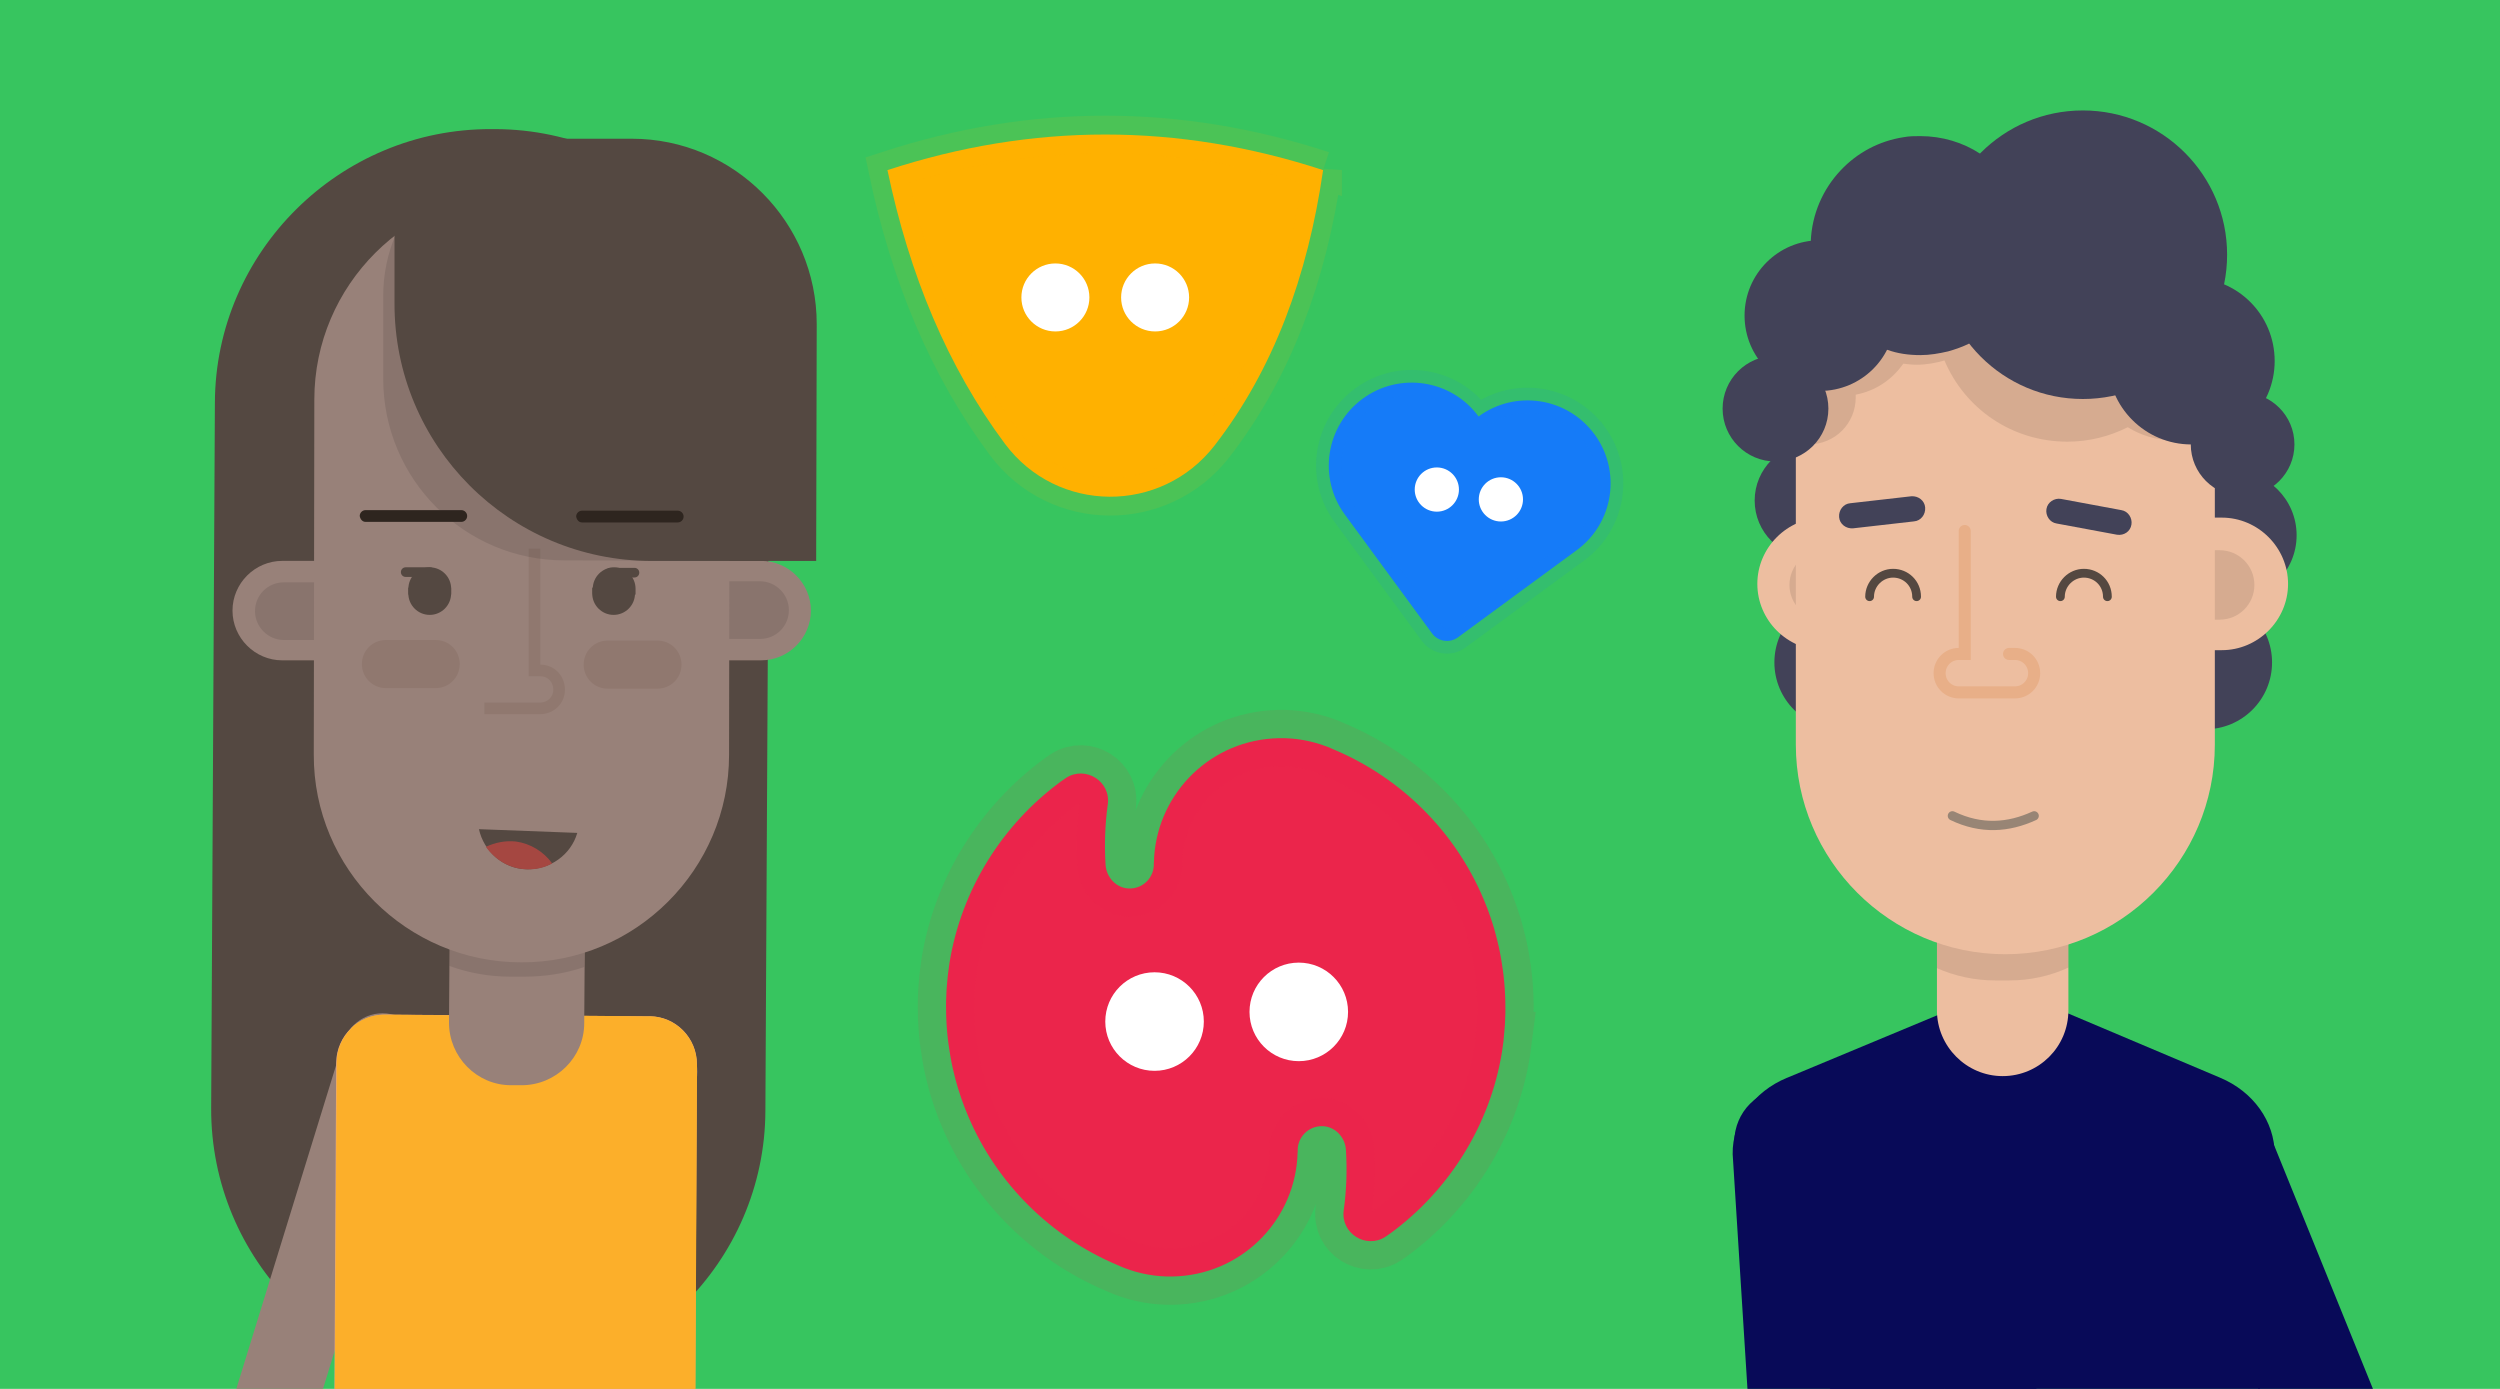 <svg xmlns="http://www.w3.org/2000/svg" width="450" height="250" viewBox="0 0 450 250">
  <defs>
    <style>
      .cls-1 {
        fill: #fcaf2a;
      }

      .cls-1, .cls-2, .cls-3, .cls-4, .cls-5, .cls-6, .cls-7, .cls-8, .cls-9, .cls-10, .cls-11, .cls-12, .cls-13, .cls-14 {
        stroke-width: 0px;
      }

      .cls-15 {
        stroke: #988575;
        stroke-linejoin: round;
        stroke-width: 1.67px;
      }

      .cls-15, .cls-3, .cls-16, .cls-17, .cls-18, .cls-19 {
        fill: none;
      }

      .cls-15, .cls-16, .cls-17, .cls-18 {
        stroke-linecap: round;
      }

      .cls-2 {
        fill: #988179;
      }

      .cls-20 {
        clip-path: url(#clippath);
      }

      .cls-4 {
        fill: #e7a880;
      }

      .cls-21 {
        fill: #eb254b;
        stroke: rgba(235, 37, 75, .1);
        stroke-width: 10.18px;
      }

      .cls-16 {
        stroke: #544841;
        stroke-width: 1.58px;
      }

      .cls-16, .cls-17, .cls-18, .cls-22, .cls-23, .cls-19 {
        stroke-miterlimit: 10;
      }

      .cls-5 {
        fill: #edbea0;
      }

      .cls-6 {
        fill: #000;
        isolation: isolate;
        opacity: .1;
      }

      .cls-17 {
        stroke: #e8af88;
        stroke-width: 2.17px;
      }

      .cls-7 {
        fill: #90786f;
      }

      .cls-8 {
        fill: #2e251f;
      }

      .cls-9 {
        fill: #544841;
      }

      .cls-10 {
        fill: #080a58;
      }

      .cls-18 {
        stroke: #bc8462;
        stroke-width: 1.43px;
      }

      .cls-11 {
        fill: #424258;
      }

      .cls-12 {
        fill: #a54741;
      }

      .cls-22 {
        fill: #ffb100;
        stroke: rgba(255, 177, 0, .1);
        stroke-width: 6.79px;
      }

      .cls-13 {
        fill: #fff;
      }

      .cls-23 {
        fill: #157bf8;
        stroke: rgba(21, 123, 248, .1);
        stroke-width: 4.57px;
      }

      .cls-19 {
        stroke: #90786f;
        stroke-width: 2.1px;
      }

      .cls-14 {
        fill: #37c55f;
      }
    </style>
    <clipPath id="clippath">
      <rect class="cls-3" width="450" height="250"/>
    </clipPath>
  </defs>
  <g class="cls-20">
    <rect class="cls-14" width="450" height="250"/>
    <g>
      <g>
        <g>
          <path class="cls-23" d="M287,78.17h0c-4.88-6.65-14.22-8.08-20.86-3.2h0c-4.88-6.65-14.22-8.08-20.86-3.2h0c-6.65,4.88-8.08,14.22-3.2,20.86l15.69,21.38c1.09,1.48,3.18,1.8,4.66.71l21.38-15.69c6.65-4.88,8.08-14.22,3.2-20.86Z"/>
          <circle class="cls-13" cx="258.63" cy="88.12" r="3.98"/>
          <circle class="cls-13" cx="270.16" cy="89.89" r="3.98"/>
        </g>
        <g>
          <path class="cls-21" d="M270.63,187.24c.02-.19.04-.37.06-.56.07-.67.13-1.35.18-2.03.01-.19.02-.37.03-.56.03-.52.05-1.03.06-1.55,0-.26.01-.52.01-.79,0-.6,0-1.2-.02-1.8,0-.19-.01-.39-.02-.58-.02-.5-.04-.99-.08-1.49-.05-.77-.13-1.54-.21-2.3-.03-.26-.06-.52-.1-.77-.07-.52-.14-1.04-.23-1.55-.05-.29-.09-.57-.14-.86-.12-.68-.25-1.35-.4-2.01-.08-.35-.17-.7-.25-1.05-.09-.36-.18-.72-.27-1.07-.11-.4-.22-.8-.33-1.2-.08-.26-.16-.52-.24-.77-.27-.87-.57-1.74-.89-2.59-.04-.1-.07-.2-.11-.3-.19-.51-.4-1.01-.61-1.51-.04-.09-.07-.17-.11-.26-5.13-12.05-14.79-21.6-26.72-26.66-.79-.37-1.61-.69-2.44-.96-2.73-.9-5.67-1.31-8.72-1.1-11.95.8-21.13,10.61-21.38,22.36l-.02.02c.17,2.53-1.86,4.69-4.44,4.63-2.29-.05-4.1-1.99-4.24-4.28-.23-3.7-.09-7.33.4-10.87.57-4.15-4.02-7-7.49-4.77-.29.21-.59.4-.88.61-.02.01-.04.03-.06.04-10.53,7.73-17.92,19.43-20.06,32.65-.01.07-.02.15-.03.22-.1.62-.18,1.24-.25,1.87-.02.19-.05.37-.06.56-.07.67-.13,1.35-.18,2.03-.01.19-.02.37-.03.56-.03.52-.05,1.03-.06,1.55,0,.26-.01.53-.01.79,0,.6,0,1.2.02,1.8,0,.19.01.39.02.58.02.5.04.99.08,1.49.05.77.13,1.54.21,2.3.03.26.06.52.1.77.07.52.14,1.04.23,1.55.05.29.09.57.14.86.12.68.25,1.35.4,2.01.08.35.17.7.25,1.05.09.36.18.72.27,1.07.11.4.22.8.34,1.2.08.26.16.52.24.77.27.88.57,1.74.89,2.59.04.1.07.2.11.3.19.51.4,1.01.61,1.51.04.09.07.17.11.26,5.13,12.05,14.79,21.6,26.72,26.66.79.37,1.61.69,2.44.96,2.73.9,5.67,1.31,8.72,1.1,11.95-.8,21.13-10.61,21.38-22.36l.02-.02c-.17-2.53,1.86-4.69,4.44-4.63,2.29.05,4.1,1.99,4.24,4.28.23,3.7.09,7.33-.4,10.87-.57,4.15,4.02,7,7.49,4.77.29-.21.59-.4.88-.61.02-.01.04-.03.06-.04,10.53-7.73,17.92-19.43,20.06-32.65.01-.07.02-.14.03-.22.1-.62.18-1.24.26-1.87Z"/>
          <circle class="cls-13" cx="207.82" cy="183.88" r="8.87"/>
          <circle class="cls-13" cx="233.78" cy="182.14" r="8.87"/>
        </g>
        <g>
          <path class="cls-10" d="M300.16,272.78l7.7,16.74,55.7-25.59c4.43-2.02,6.35-7.22,4.33-11.64l-.38-.77c-2.02-4.43-7.22-6.35-11.64-4.33l-55.7,25.59Z"/>
          <path class="cls-10" d="M321.71,193.99l39.25-16.35,38.67,16.35c5.96,2.5,9.81,7.89,9.81,13.76l-7.22,114.57c-27.71,6.83-55.41,6.83-83.12,0l-7.22-114.57c-.1-5.87,3.75-11.26,9.81-13.76Z"/>
          <path class="cls-11" d="M401.75,107.99c6.43,0,11.64-5.21,11.64-11.64s-5.21-11.64-11.64-11.64-11.64,5.21-11.64,11.64,5.21,11.64,11.64,11.64Z"/>
          <path class="cls-11" d="M326.13,100.39c5.68,0,10.29-4.61,10.29-10.29s-4.61-10.29-10.29-10.29-10.29,4.61-10.29,10.29,4.61,10.29,10.29,10.29Z"/>
          <path class="cls-11" d="M343.45,119.24c0,6.64-5.39,12.03-12.03,12.03s-12.03-5.39-12.03-12.03,5.39-12.03,12.03-12.03,12.03,5.39,12.03,12.03Z"/>
          <path class="cls-11" d="M396.94,131.27c6.64,0,12.03-5.38,12.03-12.03s-5.38-12.03-12.03-12.03-12.03,5.38-12.03,12.03,5.38,12.03,12.03,12.03Z"/>
          <path class="cls-5" d="M360.48,193.7c6.54,0,11.83-5.29,11.83-11.83v-18.18c0-6.54-5.29-11.83-11.83-11.83s-11.83,5.29-11.83,11.83v18.18c0,6.45,5.29,11.83,11.83,11.83Z"/>
          <path class="cls-6" d="M359.61,151.85h1.83c6.06,0,10.87,6.25,10.87,13.95v8.37c-3.37,1.54-6.93,2.31-10.68,2.31h-2.5c-3.66,0-7.22-.77-10.49-2.21v-8.47c0-7.7,4.91-13.95,10.97-13.95Z"/>
          <path class="cls-5" d="M369.52,105.1c0-6.54-5.39-11.93-11.93-11.93h-29.34c-6.54,0-11.93,5.39-11.93,11.93s5.39,11.93,11.93,11.93h29.34c6.54-.1,11.93-5.39,11.93-11.93Z"/>
          <path class="cls-6" d="M358.94,105.29c0-3.46-2.79-6.25-6.25-6.25h-24.34c-3.46,0-6.25,2.79-6.25,6.25s2.79,6.25,6.25,6.25h24.34c3.37,0,6.25-2.79,6.25-6.25Z"/>
          <path class="cls-5" d="M358.65,105.1c0-6.54,5.39-11.93,11.93-11.93h29.34c6.54,0,11.93,5.39,11.93,11.93s-5.39,11.93-11.93,11.93h-29.34c-6.54-.1-11.93-5.39-11.93-11.93Z"/>
          <path class="cls-6" d="M405.79,105.29c0-3.46-2.79-6.25-6.25-6.25h-24.34c-3.46,0-6.25,2.79-6.25,6.25s2.79,6.25,6.25,6.25h24.34c3.46,0,6.25-2.79,6.25-6.25Z"/>
          <path class="cls-5" d="M360.96,31.89c-20.78,0-37.71,16.93-37.71,37.71v64.45c0,20.78,16.93,37.71,37.71,37.71s37.71-16.93,37.71-37.71v-64.45c.1-20.68-16.93-37.71-37.71-37.71Z"/>
          <path class="cls-17" d="M353.65,95.58v22.13h-1.06c-1.92,0-3.46,1.54-3.46,3.46s1.54,3.46,3.46,3.46h10.1c1.92,0,3.46-1.54,3.46-3.46s-1.54-3.46-3.46-3.46h-1.06"/>
          <path class="cls-11" d="M381.06,96.25l-10.87-2.02c-1.25-.19-2.02-1.44-1.83-2.6.19-1.25,1.44-2.02,2.6-1.83l10.87,2.02c1.25.19,2.02,1.44,1.83,2.6-.19,1.25-1.35,2.02-2.6,1.83Z"/>
          <path class="cls-11" d="M344.51,93.85l-10.97,1.25c-1.25.1-2.41-.77-2.5-2.02-.1-1.25.77-2.41,2.02-2.5l10.97-1.25c1.25-.1,2.41.77,2.5,2.02.1,1.25-.77,2.41-2.02,2.5Z"/>
          <path class="cls-6" d="M395.3,49.88c-2.6-10.49-12.03-18.18-23.28-18.18-5.39,0-10.29,1.73-14.33,4.71-3.17-3.46-7.7-5.58-12.79-5.58-8.37,0-15.3,5.87-17.03,13.76-5.77,1.54-10.1,6.83-10.1,13.08,0,2.79.87,5.39,2.21,7.5-1.73,1.54-2.89,3.85-2.89,6.35,0,4.62,3.75,8.47,8.47,8.47s8.47-3.75,8.47-8.47v-.48c3.56-.67,6.54-2.69,8.56-5.58.77.1,1.54.19,2.41.19,1.73,0,3.37-.29,5-.77,3.66,8.66,12.12,14.62,22.13,14.62,3.94,0,7.6-.96,10.87-2.6,2.31,1.44,5,2.31,7.89,2.31,8.27,0,15.01-6.73,15.01-15.01-.1-6.73-4.52-12.41-10.58-14.33Z"/>
          <path class="cls-11" d="M374.91,71.82c14.35,0,25.97-11.63,25.97-25.97s-11.63-25.97-25.97-25.97-25.97,11.63-25.97,25.97,11.63,25.97,25.97,25.97Z"/>
          <path class="cls-11" d="M365.48,44.11c0,7.79-4.52,14.53-10.97,17.7-1.15.58-2.5,1.06-3.85,1.44-1.64.38-3.27.67-5,.67-2.12,0-4.14-.29-5.96-.96-5.39-1.73-9.81-5.68-12.12-10.77-.96-2.12-1.54-4.43-1.64-6.83v-1.92c.19-4.91,2.21-9.43,5.39-12.79,2.98-3.17,6.93-5.29,11.35-5.96.96-.19,2.02-.19,2.98-.19,3.94,0,7.7,1.15,10.77,3.17,1.83,1.15,3.46,2.69,4.81,4.43.48.58.87,1.15,1.25,1.73,1.83,2.89,2.98,6.45,2.98,10.29Z"/>
          <path class="cls-11" d="M409.44,64.99c0,8.27-6.73,15.01-15.01,15.01s-15.01-6.73-15.01-15.01,6.73-15.01,15.01-15.01,15.01,6.64,15.01,15.01Z"/>
          <path class="cls-11" d="M403.67,89.32c5.15,0,9.33-4.18,9.33-9.33s-4.18-9.33-9.33-9.33-9.33,4.18-9.33,9.33,4.18,9.33,9.33,9.33Z"/>
          <path class="cls-11" d="M319.59,83.07c5.26,0,9.52-4.26,9.52-9.52s-4.26-9.52-9.52-9.52-9.52,4.26-9.52,9.52,4.26,9.52,9.52,9.52Z"/>
          <path class="cls-11" d="M341.14,56.81c0,7.5-6.06,13.56-13.56,13.56s-13.56-6.06-13.56-13.56,6.06-13.56,13.56-13.56,13.56,6.06,13.56,13.56Z"/>
          <path class="cls-10" d="M355.57,289.23c4.91-2.02,7.22-7.6,5.29-12.41l-30.3-74.94c-2.02-4.91-7.6-7.22-12.41-5.29-4.91,2.02-7.22,7.6-5.29,12.41l30.3,74.94c1.92,4.91,7.5,7.22,12.41,5.29Z"/>
          <path class="cls-10" d="M432.72,289.23c4.91-2.02,7.22-7.6,5.29-12.41l-30.4-74.94c-2.02-4.91-7.6-7.22-12.41-5.29-4.91,2.02-7.22,7.6-5.29,12.41l30.3,74.94c2.02,4.91,7.6,7.22,12.51,5.29Z"/>
          <path class="cls-15" d="M366.15,146.85c-4.62,2.12-9.52,2.5-14.72,0"/>
          <path class="cls-16" d="M344.99,107.41c0-2.41-1.92-4.23-4.23-4.23s-4.23,1.92-4.23,4.23"/>
          <path class="cls-16" d="M379.33,107.41c0-2.41-1.92-4.23-4.23-4.23s-4.23,1.92-4.23,4.23"/>
        </g>
        <g>
          <path class="cls-9" d="M88.03,249.21h-.77c-27.22-.1-49.35-22.51-49.25-49.74l.67-126.98c.1-27.22,22.51-49.35,49.74-49.25h.77c27.22.1,49.35,22.51,49.25,49.74l-.67,126.98c-.1,27.22-22.51,49.35-49.74,49.25Z"/>
          <path class="cls-2" d="M46.47,262.49c3.94,1.25,8.08-.96,9.33-4.91l20.2-65.51c1.25-3.94-.96-8.08-4.91-9.33-3.94-1.25-8.08.96-9.33,4.91l-20.2,65.51c-1.15,3.94.96,8.18,4.91,9.33Z"/>
          <path class="cls-2" d="M95.25,265.47c3.94,1.25,8.08-.96,9.33-4.91l20.59-65.42c1.25-3.94-.96-8.08-4.91-9.33-3.94-1.25-8.08.96-9.33,4.91l-20.59,65.42c-1.25,3.94.96,8.08,4.91,9.33Z"/>
          <path class="cls-4" d="M116.89,182.93l-47.72-.29c-4.71,0-8.56,3.85-8.66,8.56l-.67,124.29,64.94.38.67-124.29c0-4.81-3.85-8.66-8.56-8.66Z"/>
          <path class="cls-18" d="M92.55,205.15c3.85,9.81-1.06,20.97-10.87,24.72"/>
          <path class="cls-18" d="M105.25,230.16c-9.62-4.23-14.05-15.58-9.81-25.2"/>
          <path class="cls-1" d="M125.46,191.59v2.12l-.19,38.77-.19,40.21-.1,14.43-.1,14.72-.1,10.39v4.91l-.38,67.82-.1,13.37v1.64h-8.47l-17.8-.1-11.83-.1-17.6-.1h-9.14l.29-54.74.19-28.09v-1.25l.38-72.25v-2.21l.29-49.16v-.67c0-2.5,1.06-4.71,2.69-6.25v-.1c1.44-1.35,3.37-2.21,5.48-2.31h1.83l10.2.1,24.24.1,11.64.1h.48c4.62.19,8.27,4.04,8.27,8.66Z"/>
          <path class="cls-9" d="M94,28.14c24.43,0,44.44,20.11,44.44,44.54v2.21c0,23.38-18.95,42.33-42.33,42.23h-4.33c-23.38,0-42.33-18.95-42.23-42.33v-2.21c-.1-24.53,20.01-44.54,44.44-44.44Z"/>
          <path class="cls-2" d="M93.9,195.34h-1.92c-6.16,0-11.16-5.1-11.16-11.26l.1-14.14c0-6.16,5.1-11.16,11.26-11.16h1.92c6.16,0,11.16,5.1,11.16,11.26l-.1,14.14c0,6.16-5.1,11.16-11.26,11.16Z"/>
          <path class="cls-6" d="M94.09,155.99h-1.92c-6.16,0-11.26,4.91-11.26,11.16v6.73c3.46,1.25,7.12,1.92,10.97,1.92h2.5c3.75,0,7.41-.58,10.77-1.73v-6.83c.1-6.25-4.81-11.26-11.06-11.26Z"/>
          <path class="cls-2" d="M81.88,109.91c0-4.91-4.04-8.95-8.95-8.95h-22.13c-4.91,0-8.95,4.04-8.95,8.95s4.04,8.95,8.95,8.95h22.13c4.91-.1,8.95-4.04,8.95-8.95Z"/>
          <path class="cls-6" d="M45.9,110.01c0-2.89,2.31-5.19,5.19-5.19h20.3c2.89,0,5.19,2.31,5.19,5.19s-2.31,5.19-5.19,5.19h-20.3c-2.89,0-5.19-2.41-5.19-5.19Z"/>
          <path class="cls-2" d="M105.93,109.91c0,4.91,4.04,8.95,8.95,8.95h22.13c4.91,0,8.95-4.04,8.95-8.95s-4.04-8.95-8.95-8.95h-22.13c-4.91,0-8.95,4.04-8.95,8.95Z"/>
          <path class="cls-6" d="M142,109.82c0,2.89-2.31,5.19-5.19,5.19h-20.3c-2.89,0-5.19-2.31-5.19-5.19s2.31-5.19,5.19-5.19h20.3c2.79,0,5.19,2.31,5.19,5.19Z"/>
          <path class="cls-2" d="M94,34.59c20.59,0,37.42,16.84,37.33,37.42l-.1,63.88c0,20.59-16.84,37.42-37.42,37.33-20.59,0-37.42-16.84-37.33-37.42l.1-63.88c0-20.59,16.84-37.42,37.42-37.33Z"/>
          <path class="cls-19" d="M96.21,98.75v21.93h1.06c1.92,0,3.37,1.54,3.37,3.46s-1.54,3.37-3.46,3.37h-10"/>
          <path class="cls-6" d="M97.36,24.97h.96c25.78,0,46.56,20.97,46.56,46.66v29.34l-43.29-.1c-17.99,0-32.61-14.62-32.61-32.71v-14.91c0-15.58,12.7-28.28,28.38-28.28Z"/>
          <path class="cls-9" d="M83.22,24.97h30.5c18.37,0,33.29,15.01,33.29,33.38l-.1,42.62h-29.63c-25.59,0-46.37-20.78-46.27-46.46v-17.51c.19-6.64,5.58-12.03,12.22-12.03Z"/>
          <path class="cls-8" d="M65.81,93.94h17.22c.58,0,1.06-.48,1.06-1.06s-.48-1.06-1.06-1.06h-17.22c-.58,0-1.06.48-1.06,1.06.1.58.48,1.06,1.06,1.06Z"/>
          <path class="cls-8" d="M104.77,94.04h17.22c.58,0,1.06-.48,1.06-1.06s-.48-1.06-1.06-1.06h-17.22c-.58,0-1.06.48-1.06,1.06.1.58.48,1.06,1.06,1.06Z"/>
          <path class="cls-7" d="M69.47,123.86h8.95c2.41,0,4.33-1.92,4.33-4.33s-1.92-4.33-4.33-4.33h-8.95c-2.41,0-4.33,1.92-4.33,4.33s1.92,4.33,4.33,4.33Z"/>
          <path class="cls-7" d="M109.39,123.96h8.95c2.41,0,4.33-1.92,4.33-4.33s-1.92-4.33-4.33-4.33h-8.95c-2.41,0-4.33,1.92-4.33,4.33s1.92,4.33,4.33,4.33Z"/>
          <path class="cls-9" d="M81.2,105.77h-7.7v1.06c0,2.12,1.73,3.85,3.85,3.85s3.85-1.73,3.85-3.85v-1.06Z"/>
          <path class="cls-9" d="M114.3,105.77h-7.7v1.06c0,2.12,1.73,3.85,3.85,3.85s3.85-1.73,3.85-3.85v-1.06Z"/>
          <path class="cls-9" d="M106.7,107.03h7.7v-1.06c0-2.12-1.73-3.85-3.85-3.85s-3.85,1.73-3.85,3.85v1.06Z"/>
          <path class="cls-9" d="M73.51,107.03h7.7v-1.06c0-2.12-1.73-3.85-3.85-3.85s-3.85,1.73-3.85,3.85v1.06Z"/>
          <path class="cls-9" d="M73.03,103.85h4.33c.48,0,.87-.38.87-.87s-.38-.87-.87-.87h-4.33c-.48,0-.87.38-.87.87s.38.87.87.87Z"/>
          <path class="cls-9" d="M109.87,103.95h4.33c.48,0,.87-.38.87-.87s-.38-.87-.87-.87h-4.33c-.48,0-.87.38-.87.87s.38.87.87.87Z"/>
          <path class="cls-9" d="M103.91,149.93c-1.15,3.94-4.91,6.64-9.14,6.54-4.23-.1-7.7-3.27-8.56-7.22l17.7.67Z"/>
          <path class="cls-12" d="M87.46,152.43c1.64-.77,3.46-1.15,5.39-.96,2.69.38,5,1.83,6.54,3.94-1.35.77-2.98,1.15-4.71,1.06-2.98-.1-5.58-1.73-7.22-4.04Z"/>
        </g>
      </g>
      <g>
        <path class="cls-22" d="M238.16,30.61c-2.77,19.16-8.96,35.91-19.52,49.56-9.62,12.43-28.37,12.31-37.76-.3-10.31-13.84-17.19-30.39-21.14-49.25,26.14-8.54,52.28-8.54,78.42,0h0Z"/>
        <circle class="cls-13" cx="189.97" cy="53.54" r="6.12"/>
        <circle class="cls-13" cx="207.92" cy="53.54" r="6.12"/>
      </g>
    </g>
  </g>
</svg>